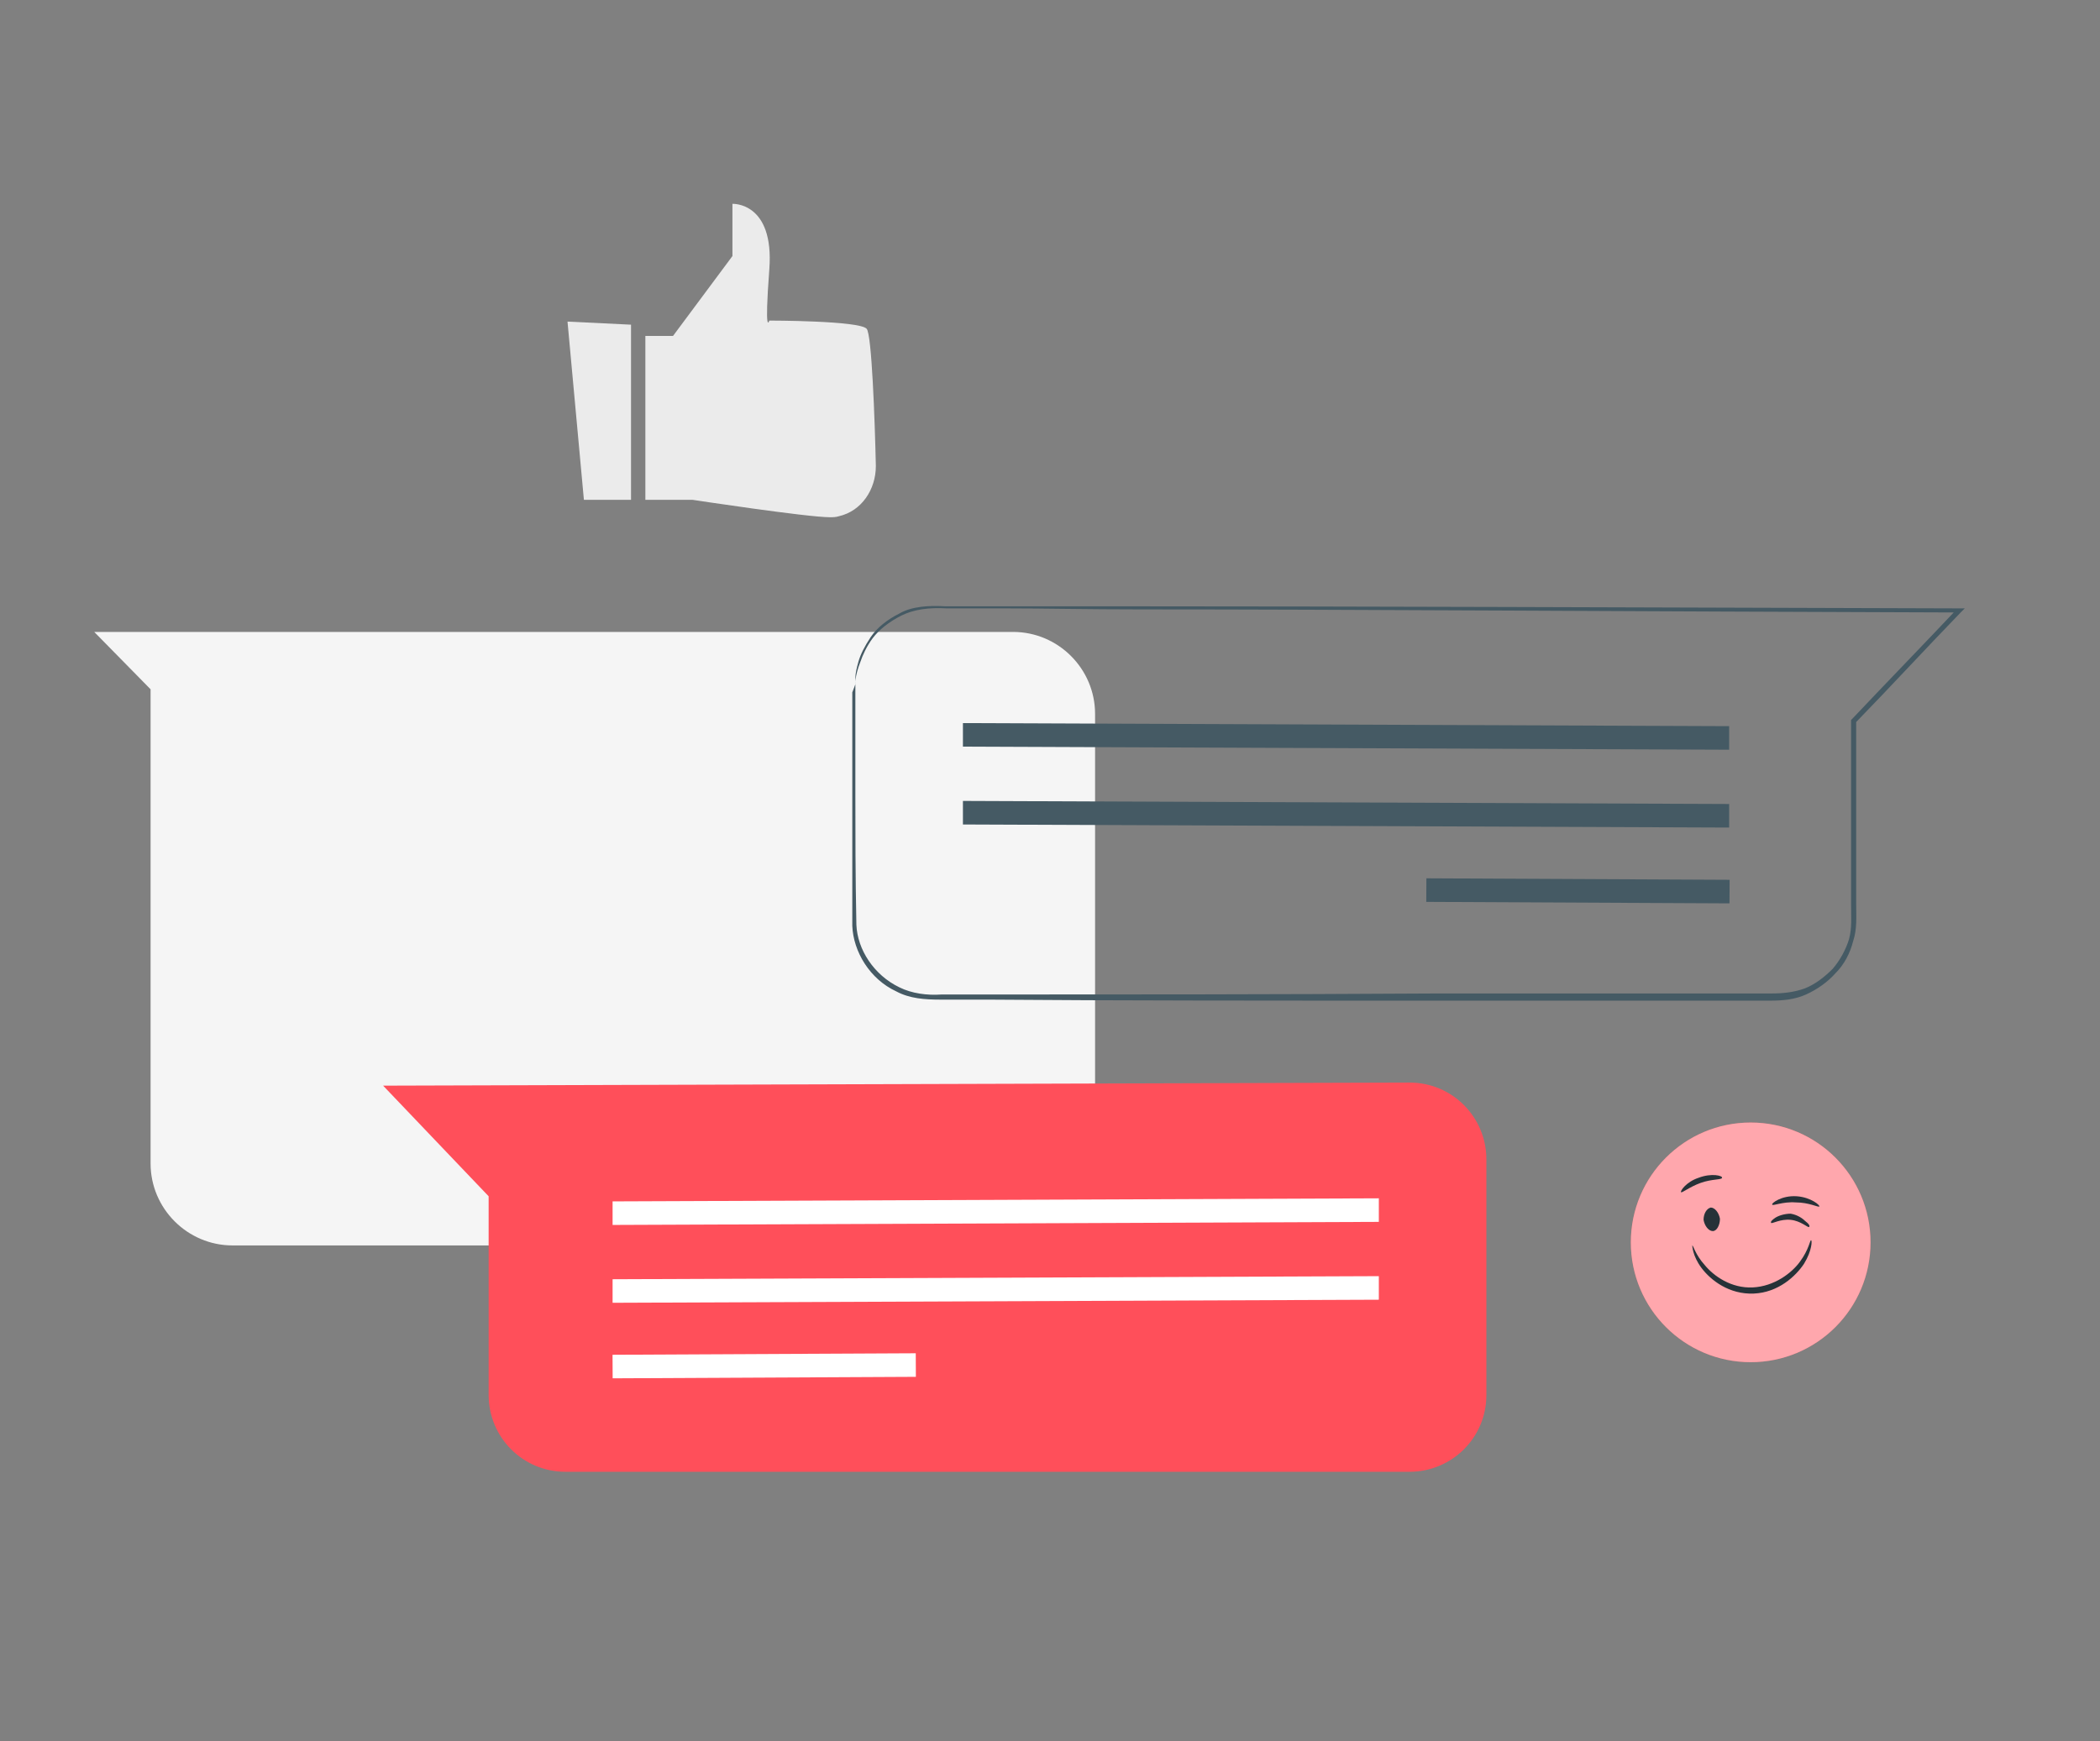 <?xml version="1.0" encoding="UTF-8"?> <!-- Generator: Adobe Illustrator 22.1.0, SVG Export Plug-In . SVG Version: 6.00 Build 0) --> <svg xmlns="http://www.w3.org/2000/svg" xmlns:xlink="http://www.w3.org/1999/xlink" x="0px" y="0px" viewBox="0 0 205 170" style="enable-background:new 0 0 205 170;" xml:space="preserve"><rect x="0" y="0" width="205" height="170" fill="#808080" stroke="none"/> <style type="text/css"> .st0{fill:#F5F5F5;} .st1{fill:#EBEBEB;} .st2{display:none;} .st3{display:inline;fill:#EBEBEB;} .st4{fill:#455A64;} .st5{fill:#FF4F5A;} .st6{fill:#FFFFFF;} .st7{opacity:0.5;fill:#FFFFFF;} .st8{fill:#263238;} </style> <g id="Background_Complete"> <path class="st0" d="M9.2,61.7h89.7c4.4,0,8,3.6,8,8v43.9c0,4.4-3.6,8-8,8H22.7c-4.4,0-8-3.6-8-8V67.3L9.2,61.7z"></path> <g> <path class="st1" d="M63,32.8h2.7l5.8-7.8v-5.1c0,0,4.1-0.2,3.6,6.4c-0.5,6.7,0,5,0,5s8.8,0,9.5,0.8c0.5,0.5,0.8,8.9,0.9,13.4 c0,2.3-1.4,4.4-3.6,4.9c-0.3,0.1-0.6,0.1-0.9,0.1c-2.2,0-13.4-1.7-13.4-1.7H63V32.8z"></path> <polygon class="st1" points="55.4,31.4 57,48.8 61.6,48.8 61.6,31.7 "></polygon> </g> </g> <g id="Background_Simple" class="st2"> <path class="st3" d="M-54.3,68.7C-46.1,172-5.9,272.1,114.9,263.9c62.3-4.2,182.3-55.4,170.6-134C269.4,21.7,157.1,84.2,99.9,57.9 c-39.2-18-25.5-89.7-91.2-88.6C-43.3-29.9-57.7,25.7-54.3,68.7z"></path> </g> <g id="Device"> <g> <g> <path class="st4" d="M83.5,66.8c0,0,0-0.2,0-0.6c0-0.4,0.1-0.9,0.3-1.6c0.2-0.7,0.6-1.5,1.2-2.4c0.6-0.9,1.6-1.7,2.8-2.3 c1.2-0.7,2.9-0.8,4.5-0.7c1.7,0,3.5,0,5.5,0c3.9,0,8.4,0,13.4,0c20,0,48,0.1,80,0.2l0.6,0l-0.4,0.4c-3.3,3.4-6.7,7.1-10.3,10.8 l0.1-0.2c0,3.4,0,7.1,0,10.8c0,2.4,0,4.7,0,7.1c0,1.2,0.1,2.4-0.3,3.6c-0.3,1.2-0.9,2.3-1.7,3.1c-0.8,0.9-1.8,1.6-2.9,2.1 c-1.1,0.5-2.3,0.6-3.5,0.6c-2.3,0-4.5,0-6.8,0c-9,0-17.6,0-25.8,0c-16.5,0-31.3,0-43.8-0.1c-1.6,0-3.1,0-4.6,0 c-1.5,0-3-0.1-4.3-0.8c-2.6-1.2-4.2-3.9-4.3-6.4c0-5,0-9.2,0-12.7c0-3.5,0-6.2,0-8c0-0.9,0-1.6,0-2.1 C83.4,67.1,83.5,66.8,83.5,66.8s0,0.2,0,0.7c0,0.5,0,1.2,0,2.1c0,1.9,0,4.5,0,8c0,3.5,0,7.8,0.1,12.7c0.1,2.4,1.7,4.9,4.2,6.1 c1.2,0.6,2.7,0.8,4.1,0.7c1.5,0,3,0,4.6,0c12.5,0,27.3,0,43.8-0.1c8.2,0,16.9,0,25.8,0c2.2,0,4.5,0,6.8,0c1.1,0,2.2-0.1,3.3-0.5 c1-0.4,1.9-1.1,2.7-1.9c0.7-0.8,1.3-1.9,1.6-2.9c0.3-1.1,0.2-2.2,0.2-3.4c0-2.3,0-4.7,0-7.1c0-3.7,0-7.3,0-10.8v-0.1l0.1-0.1 c3.5-3.7,7-7.3,10.3-10.8l0.2,0.4c-32-0.1-60-0.3-80-0.3c-5,0-9.5-0.1-13.4-0.1c-2,0-3.8,0-5.5,0c-1.7-0.1-3.2,0.1-4.4,0.7 c-1.2,0.6-2.2,1.4-2.8,2.2c-0.6,0.8-1,1.7-1.2,2.3C83.4,66.1,83.5,66.9,83.5,66.8z"></path> </g> <g> <polygon class="st4" points="168.8,73.2 94,72.9 94,70.6 168.8,70.9 "></polygon> </g> <g> <polygon class="st4" points="168.8,80.8 94,80.5 94,78.2 168.8,78.5 "></polygon> </g> <g> <rect x="152.8" y="72.2" transform="matrix(4.918223e-03 -1 1 4.918223e-03 66.28 240.501)" class="st4" width="2.3" height="29.6"></rect> </g> </g> <g> <path class="st5" d="M145.1,113.2v23c0,4.2-3.4,7.5-7.5,7.5H55.2c-4.2,0-7.5-3.4-7.5-7.5v-19.4L37.4,106l100.2-0.3 C141.8,105.7,145.1,109.1,145.1,113.2z"></path> <g> <polygon class="st6" points="59.8,119.6 134.6,119.3 134.6,117 59.8,117.3 "></polygon> </g> <g> <polygon class="st6" points="59.8,127.2 134.6,126.9 134.6,124.6 59.8,124.9 "></polygon> </g> <g> <rect x="59.8" y="132.2" transform="matrix(1 -4.918223e-03 4.918223e-03 1 -0.655 0.369)" class="st6" width="29.6" height="2.3"></rect> </g> </g> </g> <g id="Emojis"> <g> <g> <circle class="st5" cx="170.9" cy="121.3" r="11.7"></circle> <circle class="st7" cx="170.9" cy="121.3" r="11.7"></circle> </g> <path class="st8" d="M167,117.9c0.4,0,0.8,0.5,0.9,1.1c0,0.6-0.3,1.2-0.7,1.2c-0.4,0-0.8-0.5-0.9-1.1 C166.3,118.5,166.6,118,167,117.9z"></path> <g> <path class="st8" d="M168.1,115c0,0.2-1,0.1-2.1,0.5c-1.1,0.4-1.8,1-1.9,0.9c-0.1-0.1,0.5-1,1.7-1.4 C167.1,114.5,168.2,114.8,168.1,115z"></path> </g> <g> <path class="st8" d="M176.6,119.8c-0.1,0.1-0.8-0.6-1.8-0.7c-1-0.1-1.8,0.4-1.9,0.3c-0.1-0.1,0.1-0.3,0.4-0.5 c0.3-0.2,0.9-0.4,1.5-0.4c0.6,0.1,1.1,0.4,1.4,0.7C176.6,119.5,176.7,119.7,176.6,119.8z"></path> </g> <g> <path class="st8" d="M177.6,117.8c-0.1,0.1-1-0.4-2.3-0.4c-1.3-0.1-2.3,0.4-2.3,0.2c-0.1-0.1,0.9-0.9,2.4-0.8 C176.8,116.9,177.7,117.7,177.6,117.8z"></path> </g> <g> <path class="st8" d="M176.8,121.1c0.1,0,0.1,1-0.7,2.3c-0.8,1.2-2.5,2.8-4.9,2.9c-2.4,0.1-4.2-1.3-5.1-2.5 c-0.9-1.2-0.9-2.2-0.9-2.2c0.1,0,0.3,0.9,1.2,1.9c0.9,1.1,2.6,2.3,4.7,2.2c2.1-0.1,3.8-1.4,4.6-2.5 C176.6,122,176.7,121,176.8,121.1z"></path> </g> </g> </g> <g id="Character_1"> </g> <g id="Character_2"> </g> </svg> 